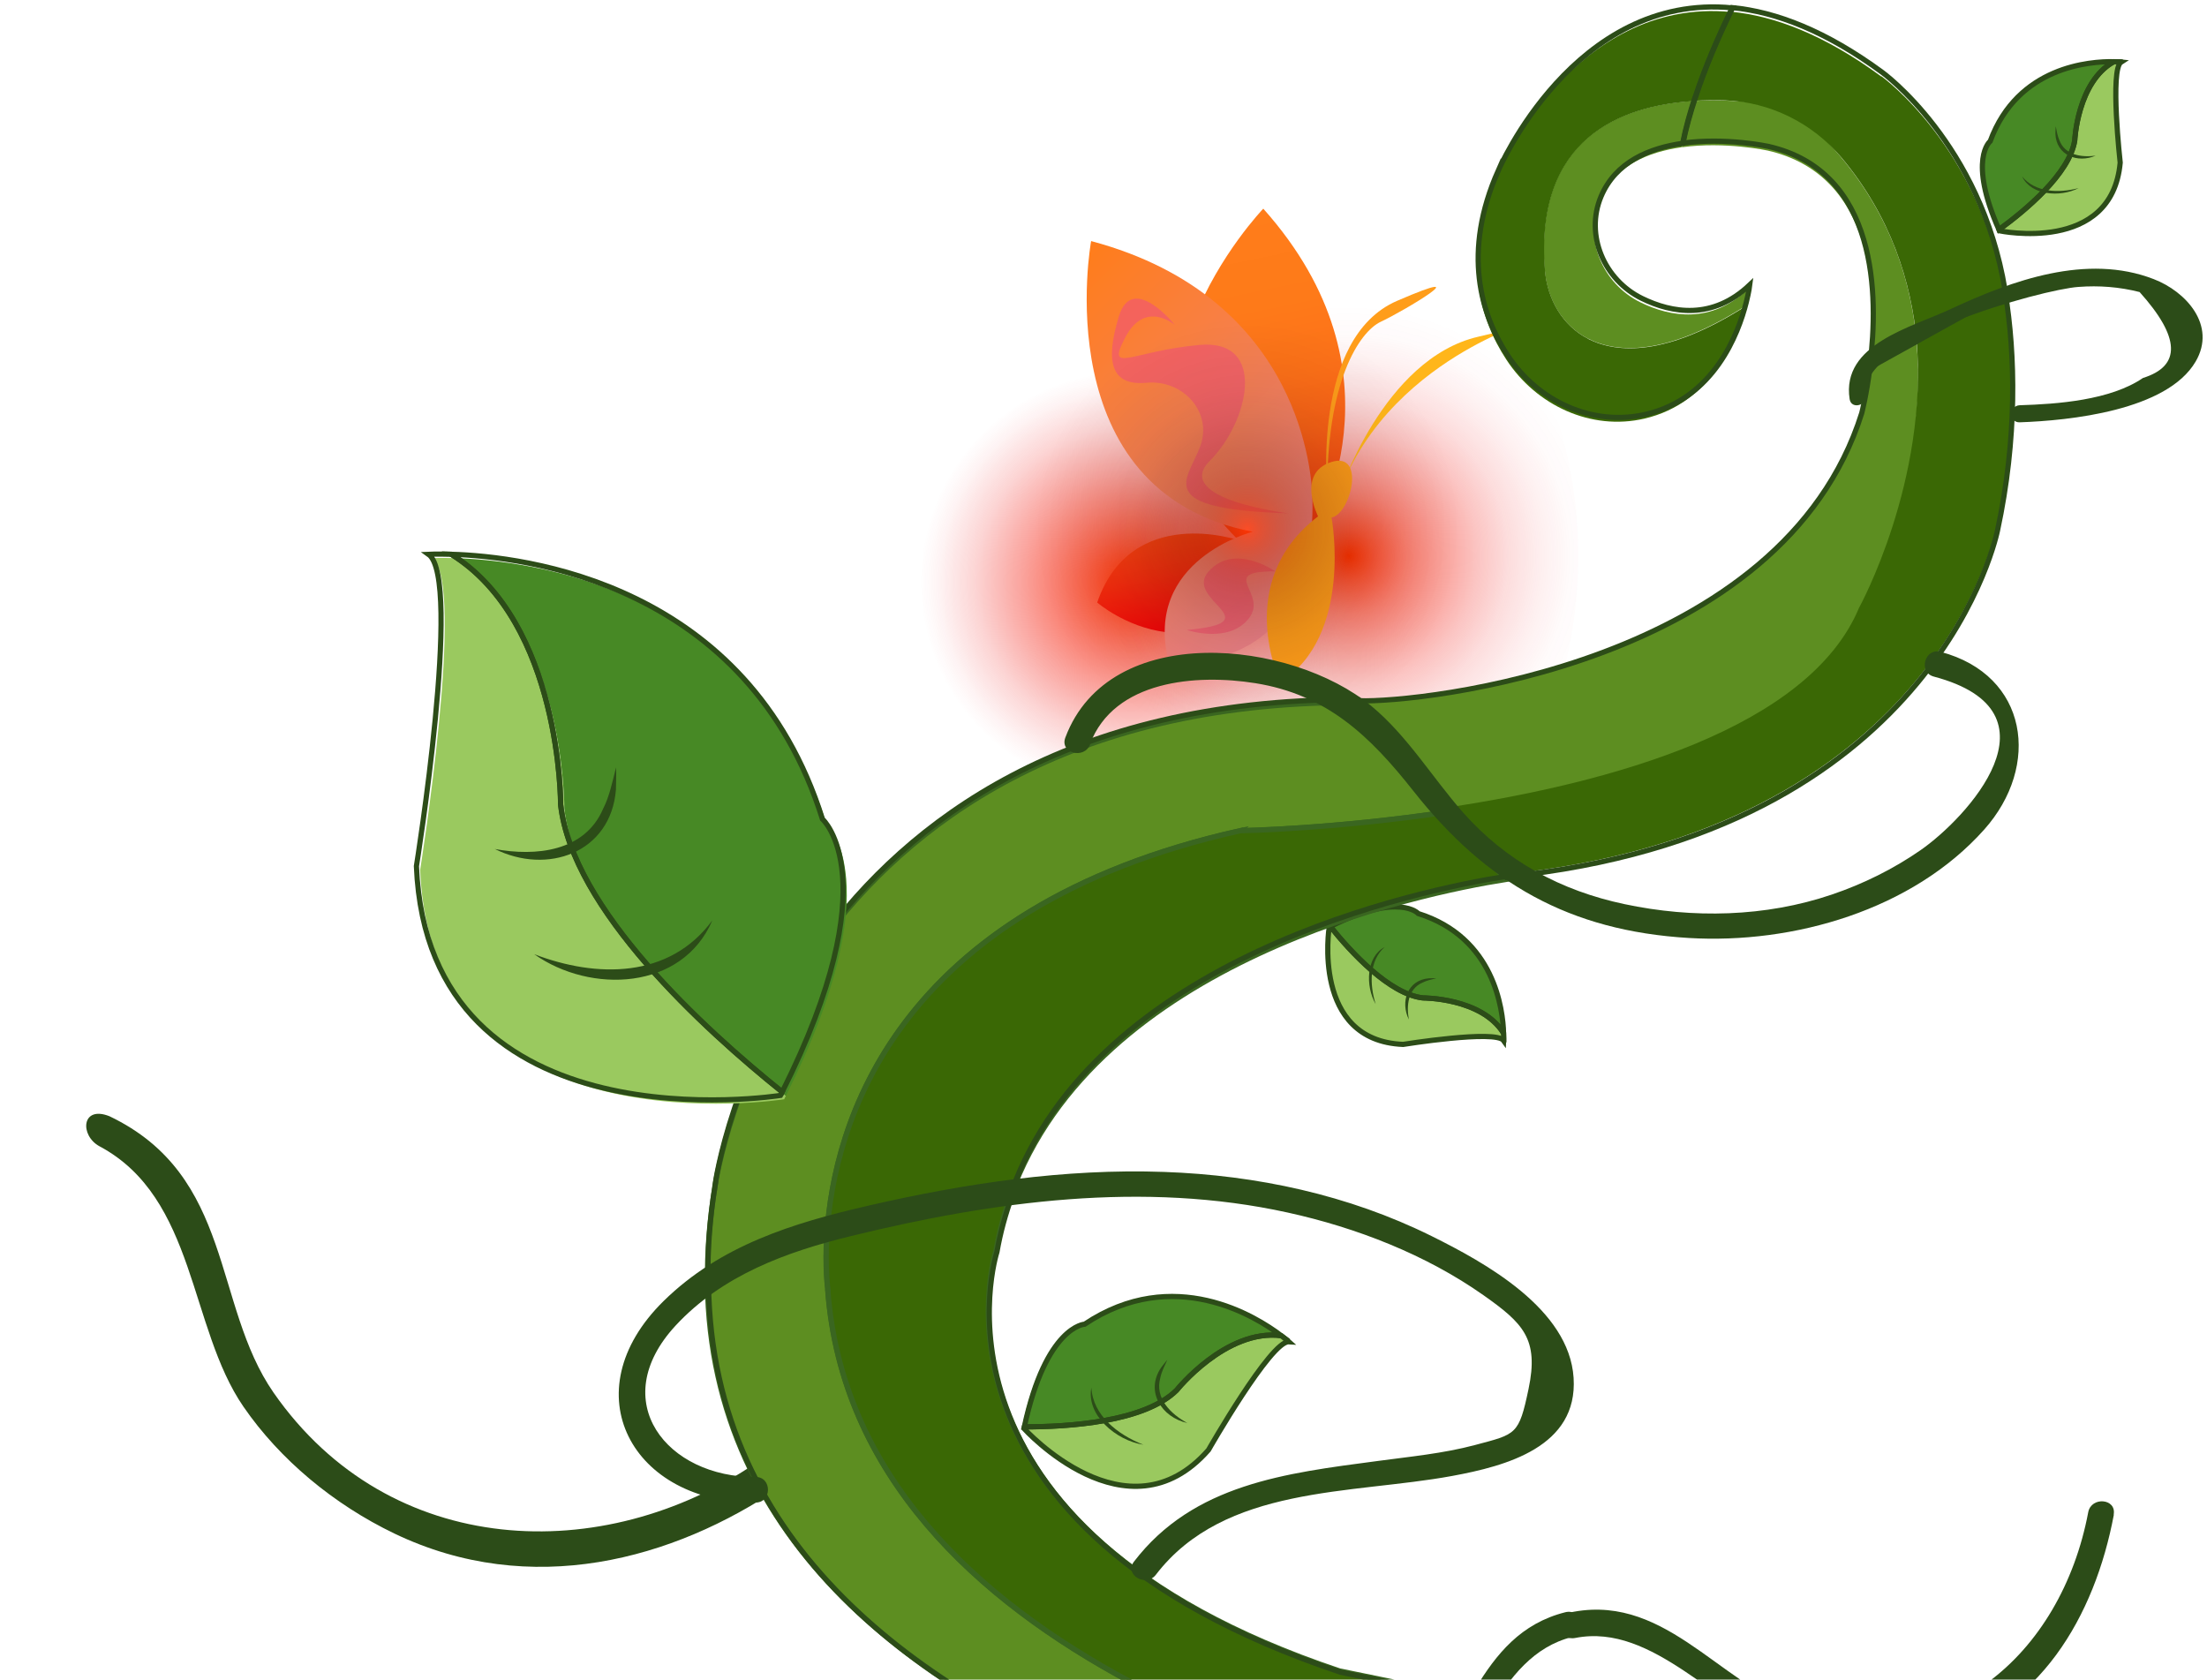 <svg width="318" height="242" viewBox="0 0 318 242" fill="none" xmlns="http://www.w3.org/2000/svg">
<path d="M112.542 214.195C96.996 224.778 76.462 230.364 56.856 220.972C48.069 216.757 40.31 210.282 35.086 202.691C27.204 191.253 28.276 172.61 14.351 165.169C11.478 163.635 11.705 159.213 15.773 160.832C33.748 169.419 30.597 187.956 39.418 200.658C56.189 224.765 87.015 225.686 108.898 210.807C111.355 209.133 115.013 212.473 112.522 214.163L112.542 214.195Z" fill="#2C4C18"/>
<path d="M304.579 218.242C301.834 232.841 293.844 246.732 278.561 250.532C271.708 252.232 264.225 251.964 257.507 249.707C247.38 246.312 238.256 233.795 227 236C224.679 236.456 222.5 233.5 225.5 232.5C239.5 229 247.465 242.491 258.748 246.227C280.178 253.304 297.011 238.432 300.885 217.894C301.318 215.586 304.995 215.897 304.552 218.233L304.579 218.242Z" fill="#2C4C18"/>
<path d="M169.212 200.347C169.212 200.347 176.266 191.497 184.277 192.482C184.989 193.021 185.379 193.369 185.379 193.369C182.788 193.203 173.799 208.957 173.799 208.957C162.087 222.337 147.211 205.866 147.211 205.866C147.228 205.788 147.244 205.711 147.267 205.627C153.51 205.631 164.58 204.944 169.218 200.34L169.212 200.347Z" fill="#9AC95F"/>
<path d="M169.212 200.347C164.569 204.958 153.511 205.644 147.261 205.633C150.408 191.084 155.957 190.836 155.957 190.836C168.792 182.256 180.685 189.761 184.277 192.481C176.266 191.497 169.212 200.347 169.212 200.347Z" fill="#478925"/>
<path d="M164.751 208.163C160.992 206.686 157.468 203.896 157.253 199.934C156.478 203.865 160.774 207.544 164.751 208.163Z" fill="#2C4C18"/>
<path d="M171.107 205.05C168.676 203.732 166.373 201.465 167.182 198.537C167.368 197.62 167.814 196.782 168.204 195.911C167.888 196.273 167.602 196.659 167.302 197.046C164.983 200.464 167.349 204.217 171.113 205.042L171.107 205.05Z" fill="#2C4C18"/>
<path d="M169.541 200.305C169.541 200.305 176.596 191.456 184.606 192.44C185.319 192.98 185.709 193.328 185.709 193.328C183.117 193.161 174.128 208.915 174.128 208.915C162.417 222.295 147.54 205.824 147.54 205.824C147.557 205.747 147.574 205.669 147.596 205.585C153.839 205.59 164.91 204.903 169.547 200.298L169.541 200.305Z" stroke="#2C4C18" stroke-width="0.75" stroke-miterlimit="10"/>
<path d="M169.541 200.304C164.898 204.916 153.84 205.602 147.59 205.591C150.737 191.042 156.285 190.794 156.285 190.794C169.12 182.214 181.014 189.719 184.605 192.439C176.595 191.455 169.541 200.304 169.541 200.304Z" stroke="#2C4C18" stroke-width="0.75" stroke-miterlimit="10"/>
<path d="M204.848 143.614C204.848 143.614 213.295 143.574 216.471 148.692C216.491 149.359 216.471 149.749 216.471 149.749C215.355 148.164 201.989 150.31 201.989 150.31C188.728 149.762 191.343 133.404 191.343 133.404C191.396 133.378 191.449 133.351 191.508 133.325C194.427 136.957 200.008 143.072 204.855 143.614L204.848 143.614Z" fill="#9AC95F"/>
<path d="M204.848 143.613C199.994 143.072 194.421 136.963 191.502 133.325C201.434 128.345 204.175 131.456 204.175 131.456C215.17 134.903 216.372 145.33 216.471 148.692C213.295 143.574 204.848 143.613 204.848 143.613Z" fill="#478925"/>
<path d="M198.216 144.678C197.315 141.801 197.288 138.446 199.492 136.468C196.843 137.857 196.715 142.076 198.216 144.678Z" fill="#2C4C18"/>
<path d="M203.001 146.917C202.629 144.886 202.87 142.486 204.951 141.586C205.571 141.265 206.267 141.133 206.956 140.951C206.597 140.938 206.239 140.951 205.874 140.958C202.801 141.21 201.726 144.342 203.007 146.917L203.001 146.917Z" fill="#2C4C18"/>
<path d="M205.027 143.786C205.027 143.786 213.473 143.746 216.65 148.864C216.669 149.531 216.65 149.921 216.65 149.921C215.533 148.336 202.167 150.482 202.167 150.482C188.906 149.934 191.522 133.576 191.522 133.576C191.574 133.55 191.627 133.524 191.687 133.497C194.606 137.129 200.186 143.245 205.033 143.786L205.027 143.786Z" stroke="#2C4C18" stroke-width="0.75" stroke-miterlimit="10"/>
<path d="M205.027 143.785C200.173 143.244 194.599 137.135 191.68 133.496C201.612 128.517 204.353 131.628 204.353 131.628C215.349 135.075 216.551 145.502 216.65 148.864C213.473 143.746 205.027 143.785 205.027 143.785Z" stroke="#2C4C18" stroke-width="0.75" stroke-miterlimit="10"/>
<path d="M298.76 20.425C298.76 20.425 299.125 11.986 304.39 9.059C305.057 9.071 305.445 9.109 305.445 9.109C303.808 10.148 305.311 23.602 305.311 23.602C304.128 36.821 287.915 33.425 287.915 33.425C287.891 33.371 287.867 33.317 287.843 33.256C291.611 30.515 297.987 25.234 298.76 20.418L298.76 20.425Z" fill="#9AC95F"/>
<path d="M298.76 20.425C297.986 25.247 291.617 30.522 287.843 33.263C283.345 23.103 286.584 20.515 286.584 20.515C290.554 9.697 301.027 8.997 304.39 9.059C299.125 11.986 298.76 20.425 298.76 20.425Z" fill="#478925"/>
<path d="M299.504 27.1C296.588 27.862 293.236 27.728 291.365 25.432C292.625 28.144 296.834 28.475 299.504 27.1Z" fill="#2C4C18"/>
<path d="M301.97 22.428C299.924 22.703 297.539 22.347 296.74 20.225C296.449 19.59 296.35 18.889 296.202 18.192C296.17 18.549 296.167 18.908 296.157 19.273C296.26 22.355 299.338 23.578 301.97 22.422L301.97 22.428Z" fill="#2C4C18"/>
<path d="M298.94 20.255C298.94 20.255 299.306 11.816 304.57 8.889C305.237 8.901 305.625 8.939 305.625 8.939C303.989 9.978 305.492 23.432 305.492 23.432C304.309 36.651 288.095 33.255 288.095 33.255C288.071 33.201 288.047 33.147 288.024 33.086C291.792 30.345 298.167 25.064 298.941 20.248L298.94 20.255Z" stroke="#2C4C18" stroke-width="0.75" stroke-miterlimit="10"/>
<path d="M298.94 20.255C298.166 25.077 291.797 30.352 288.023 33.093C283.525 22.933 286.763 20.345 286.763 20.345C290.734 9.527 301.207 8.827 304.569 8.889C299.305 11.816 298.94 20.255 298.94 20.255Z" stroke="#2C4C18" stroke-width="0.75" stroke-miterlimit="10"/>
<path d="M196.089 17.762C159.577 17.762 129.97 47.359 129.97 83.881C129.97 120.403 159.567 150 196.089 150" fill="url(#paint0_radial_3691_1427)"/>
<path d="M161.288 146.238C197.8 146.238 227.407 116.641 227.407 80.119C227.407 43.597 197.81 14 161.288 14" fill="url(#paint1_radial_3691_1427)"/>
<path d="M188.319 78.532C189.7 76.317 203.189 53.779 182.022 30.066C182.022 30.066 156.588 56.562 178.467 77.842C178.467 77.842 163.029 72.525 158.093 86.808C158.093 86.808 174.314 100.957 188.319 78.532Z" fill="url(#paint2_linear_3691_1427)"/>
<path d="M189.102 71.782C189.04 69.174 187.937 42.927 157.217 34.734C157.217 34.734 150.518 70.844 180.486 76.615C180.486 76.615 164.668 80.655 168.388 95.299C168.388 95.299 189.71 98.215 189.102 71.782Z" fill="url(#paint3_linear_3691_1427)"/>
<g style="mix-blend-mode:color-dodge" opacity="0.68">
<path d="M185.691 73.966C185.691 73.966 168.749 71.947 174.334 66.382C179.92 60.806 182.692 48.821 172.84 49.697C162.988 50.573 159.288 54.046 162.153 48.584C165.028 43.123 169.305 46.843 169.305 46.843C169.305 46.843 163.153 39.155 161.205 45.606C159.257 52.057 159.999 55.644 165.214 55.149C170.428 54.664 174.736 59.364 172.953 64.269C171.17 69.174 165.77 73.359 185.691 73.966Z" fill="#F05770"/>
</g>
<g style="mix-blend-mode:color-dodge" opacity="0.68">
<path d="M183.753 82.324C183.753 82.324 177.869 78.161 174.149 82.324C170.428 86.487 183.454 89.651 170.985 90.764C170.985 90.764 176.983 92.815 179.92 89.136C182.857 85.457 175.262 82.293 183.753 82.324Z" fill="#F05770"/>
</g>
<path d="M192.915 71.267C192.915 71.267 199.273 51.676 213.01 48.513C226.747 45.349 200.489 49.739 192.915 71.267Z" fill="#FFB61A"/>
<path d="M191.266 71.144C191.266 71.144 188.865 48.73 201.293 43.35C213.732 37.971 202.128 44.896 198.974 46.349C195.831 47.802 191.06 55.15 191.256 71.144H191.266Z" fill="#FF9D1A"/>
<path d="M184.485 98.278C184.485 98.278 177.518 83.861 189.916 74.4C189.916 74.4 186.762 68.207 191.802 66.578C196.841 64.95 194.646 74.06 191.863 74.565C191.863 74.565 195.027 91.62 184.485 98.288V98.278Z" fill="#FF9D1A"/>
<path style="mix-blend-mode:color-dodge" opacity="0.67" d="M179.714 118.053C202.81 118.053 221.533 99.33 221.533 76.234C221.533 53.138 202.81 34.415 179.714 34.415C156.618 34.415 137.895 53.138 137.895 76.234C137.895 99.33 156.618 118.053 179.714 118.053Z" fill="url(#paint4_radial_3691_1427)"/>
<path d="M178.786 119.677C178.786 119.677 192.228 119.452 208.785 116.952L195.712 101.256C195.138 101.256 194.831 101.215 194.831 101.215C112.621 101.276 103.011 171.007 103.011 171.007C102.212 175.863 101.884 180.453 101.946 184.838C106.577 182.543 112.478 179.941 119.158 177.667C120.162 162.565 128.461 130.865 178.786 119.657L178.786 119.677Z" fill="#5D8E21" stroke="#3A6620" stroke-width="0.75" stroke-miterlimit="10"/>
<path d="M178.787 119.678C128.461 130.866 120.163 162.565 119.159 177.688C127.15 174.983 136.268 172.77 145.633 172.257C157.886 138.181 204.851 128.632 216.88 126.727L208.765 116.973C192.229 119.452 178.767 119.698 178.767 119.698L178.787 119.678Z" fill="#3A6805" stroke="#3A6620" stroke-width="0.75" stroke-miterlimit="10"/>
<path d="M222.595 38.964C222.923 43.062 225.116 46.914 228.784 48.779C233.046 50.951 240.135 51.279 251.405 44.148C251.795 42.611 251.918 41.607 251.918 41.607C246.549 46.709 240.709 45.685 236.386 43.574C230.935 40.91 228.148 34.456 230.484 28.882C232.595 23.883 237.472 21.895 242.287 21.219C242.717 19.067 243.353 16.813 244.09 14.539C233.517 15.174 221.058 19.887 222.575 38.964L222.595 38.964Z" fill="#5D8E21"/>
<path d="M228.805 48.799C225.138 46.935 222.945 43.083 222.617 38.984C221.101 19.907 233.559 15.194 244.133 14.559C245.506 10.379 247.35 6.055 249.46 1.732C226.633 -0.502 215.712 25.153 215.712 25.153C210.446 36.997 213.212 45.972 217.044 51.812C221.367 58.43 229.256 62.098 236.94 60.315C246.776 58.02 250.28 48.738 251.427 44.189C240.157 51.32 233.068 50.971 228.805 48.82L228.805 48.799Z" fill="#3A6805"/>
<path d="M119.281 185.884C119.281 185.884 118.81 182.687 119.138 177.687C112.458 179.941 106.557 182.564 101.926 184.859C102.889 260.594 223.703 269.732 223.703 269.732L224.461 262.806C196.737 257.684 123.257 239.119 119.261 185.904L119.281 185.884Z" fill="#5D8E21" stroke="#3A6620" stroke-width="0.75" stroke-miterlimit="10"/>
<path d="M119.281 185.884C123.277 239.099 196.757 257.663 224.481 262.786L226.161 247.561L193.007 240.758C130.612 219.858 143.501 180.208 143.501 180.208C143.993 177.401 144.731 174.757 145.632 172.237C136.247 172.77 127.149 174.962 119.158 177.667C118.83 182.687 119.301 185.863 119.301 185.863L119.281 185.884Z" fill="#3A6805" stroke="#3A6620" stroke-width="0.75" stroke-miterlimit="10"/>
<path d="M267.922 88.142C267.922 88.142 277.963 69.905 276.16 49.394L269.295 53.205C268.803 57.139 268.107 59.803 268.107 59.803C256.693 96.072 204.421 101.543 195.712 101.236L208.786 116.932C231.756 113.469 260.689 105.682 267.943 88.101L267.922 88.142Z" fill="#5D8E21"/>
<path d="M267.9 87.486C260.667 105.047 231.713 112.854 208.743 116.317L216.857 126.07C218.66 125.783 219.685 125.66 219.685 125.66C279.314 118.345 287.633 76.073 287.633 76.073C290.481 62.815 290.215 50.746 288.739 41.771L276.137 48.758C277.941 69.249 267.9 87.506 267.9 87.506L267.9 87.486Z" fill="#3A6805"/>
<path d="M258.168 15.686C258.168 15.686 251.611 14.088 244.132 14.539C243.374 16.813 242.759 19.067 242.328 21.219C248.558 20.358 254.684 21.69 254.684 21.69C270.503 25.297 270.565 43.288 269.315 53.205L276.179 49.394C275.175 37.919 270.463 25.747 258.168 15.666L258.168 15.686Z" fill="#5D8E21"/>
<path d="M271.055 11.014C262.941 5.052 255.749 2.306 249.458 1.691C247.348 6.015 245.503 10.359 244.13 14.518C245.647 14.437 247.122 14.416 248.516 14.457C255.052 14.682 261.179 17.736 265.38 22.756C272.408 31.178 275.4 40.501 276.199 49.373L288.801 42.386C285.317 21.239 271.097 10.994 271.097 10.994L271.055 11.014Z" fill="#3A6805"/>
<path d="M119.302 177.851C112.622 180.105 106.72 182.728 102.089 185.023C103.052 260.758 223.867 269.896 223.867 269.896L224.625 262.971L226.305 247.746L193.151 240.943C130.756 220.042 143.645 180.392 143.645 180.392C144.137 177.585 144.874 174.942 145.776 172.421C136.391 172.954 127.293 175.147 119.302 177.851Z" stroke="#2C4C18" stroke-width="0.75" stroke-miterlimit="10"/>
<path d="M103.074 170.577C102.275 175.433 101.947 180.023 102.008 184.408C106.639 182.113 112.541 179.511 119.221 177.236C127.212 174.532 136.33 172.319 145.695 171.806C157.948 137.73 204.913 128.181 216.942 126.276L208.827 116.522L195.754 100.826C195.18 100.805 194.873 100.785 194.873 100.785C112.663 100.846 103.053 170.577 103.053 170.577L103.074 170.577Z" stroke="#2C4C18" stroke-width="0.75" stroke-miterlimit="10"/>
<path d="M81.311 116.481C81.311 116.481 81.434 90.273 65.554 80.416C63.484 80.355 62.275 80.416 62.275 80.416C67.193 83.879 60.533 125.353 60.533 125.353C62.234 166.499 112.99 158.384 112.99 158.384C113.072 158.221 113.154 158.057 113.236 157.872C101.966 148.815 82.991 131.5 81.311 116.46L81.311 116.481Z" fill="#9AC95F"/>
<path d="M81.311 116.48C82.992 131.541 101.946 148.835 113.236 157.892C128.686 127.074 119.035 118.57 119.035 118.57C108.339 84.453 75.984 80.723 65.554 80.416C81.434 90.272 81.311 116.48 81.311 116.48Z" fill="#478925"/>
<path d="M276.302 49.127L269.438 52.939C268.946 56.873 268.249 59.537 268.249 59.537C256.836 95.805 204.563 101.277 195.855 100.969L208.928 116.665L217.042 126.419C218.846 126.132 219.87 126.009 219.87 126.009C279.499 118.694 287.818 76.421 287.818 76.421C290.666 63.164 290.4 51.094 288.924 42.119L276.322 49.107L276.302 49.127Z" stroke="#2C4C18" stroke-width="0.75" stroke-miterlimit="10"/>
<path d="M244.254 13.944C243.496 16.218 242.881 18.473 242.451 20.624C248.68 19.764 254.807 21.096 254.807 21.096C270.626 24.702 270.687 42.693 269.437 52.61L276.302 48.799L288.904 41.812C285.42 20.665 271.2 10.42 271.2 10.42C263.085 4.457 255.893 1.711 249.602 1.096C247.492 5.42 245.648 9.764 244.275 13.924L244.254 13.944Z" stroke="#2C4C18" stroke-width="0.75" stroke-miterlimit="10" stroke-linecap="round"/>
<path d="M215.895 24.539C210.629 36.382 213.395 45.357 217.227 51.197C221.551 57.816 229.44 61.484 237.124 59.701C246.96 57.406 250.463 48.124 251.611 43.575C252 42.038 252.123 41.034 252.123 41.034C246.755 46.136 240.915 45.112 236.591 43.001C231.141 40.337 228.354 33.883 230.69 28.309C232.8 23.309 237.677 21.322 242.492 20.645C242.923 18.494 243.558 16.24 244.316 13.965C245.689 9.785 247.533 5.462 249.644 1.138C226.817 -1.096 215.895 24.559 215.895 24.559L215.895 24.539Z" stroke="#2C4C18" stroke-width="0.75" stroke-miterlimit="10"/>
<path d="M76.967 137.484C85.963 140.926 96.454 141.029 102.642 132.607C98.298 142.73 85.102 143.221 76.967 137.484Z" fill="#2C4C18"/>
<path d="M71.25 122.321C77.213 123.428 84.261 122.711 86.905 116.522C87.847 114.678 88.237 112.609 88.769 110.559C88.811 111.625 88.769 112.691 88.749 113.777C88.011 122.915 78.811 126.112 71.25 122.301L71.25 122.321Z" fill="#2C4C18"/>
<path d="M80.778 115.927C80.778 115.927 80.901 89.719 65.02 79.863C62.951 79.802 61.742 79.863 61.742 79.863C66.659 83.326 60 124.8 60 124.8C61.701 165.946 112.457 157.831 112.457 157.831C112.539 157.667 112.621 157.503 112.703 157.319C101.433 148.262 82.458 130.947 80.778 115.907L80.778 115.927Z" stroke="#2C4C18" stroke-width="0.75" stroke-miterlimit="10"/>
<path d="M80.779 115.927C82.46 130.988 101.414 148.282 112.704 157.339C128.154 126.521 118.503 118.017 118.503 118.017C107.807 83.9 75.452 80.171 65.022 79.863C80.902 89.719 80.779 115.927 80.779 115.927Z" stroke="#2C4C18" stroke-width="0.75" stroke-miterlimit="10"/>
<path d="M157.045 107.239C160.508 97.978 172.434 97.097 180.835 98.428C191.163 100.068 197.371 106.01 203.662 113.981C214.174 127.3 226.181 134.124 243.332 135.148C258.414 136.05 275.544 131.132 285.892 119.534C294.088 110.354 292.265 97.281 279.622 93.92C277.327 93.306 276.343 96.871 278.638 97.486C297.756 102.547 283.249 117.977 276.712 122.505C272.778 125.231 268.454 127.362 263.926 128.898C254.377 132.136 243.906 132.361 234.07 130.271C224.952 128.345 217.063 124.124 210.834 117.096C206.367 112.034 202.822 106.051 197.576 101.707C186.081 92.199 159.852 89.33 153.5 106.276C152.66 108.51 156.226 109.453 157.066 107.26L157.045 107.239Z" fill="#2C4C18"/>
<path d="M268.885 56.832C267.676 48.963 294.314 41.689 299.478 41.341C302.449 41.115 305.379 41.341 308.289 42.078C314.149 48.594 314.313 52.734 308.78 54.455C304.088 57.672 296.445 58.225 291.015 58.389C289.437 58.45 289.437 60.91 291.015 60.848C298.166 60.602 312.223 59.168 316.362 52.098C319.415 46.873 314.969 41.996 310.317 40.214C300.687 36.484 289.908 40.398 281.097 44.517C275.421 47.181 265.278 49.578 266.508 57.508C266.754 59.065 269.11 58.41 268.885 56.852L268.885 56.832Z" fill="#2C4C18"/>
<path d="M108.893 212.809C96.148 212.911 87.254 201.928 97.336 191.006C104.078 183.732 113.339 180.351 122.704 178.077C143.154 173.077 164.772 170.126 185.57 174.716C195.446 176.888 205.426 180.761 213.724 186.601C219.441 190.638 221.777 192.892 220.24 200.145C218.847 206.784 218.458 206.621 212.556 208.198C207.966 209.428 203.131 209.879 198.438 210.514C185.283 212.256 171.964 213.813 163.378 225.021C161.944 226.906 165.14 228.751 166.554 226.886C176.451 213.977 194.75 215.329 209.216 212.665C217.023 211.231 227.371 208.465 226.736 198.527C226.101 188.588 213.991 181.929 206.266 178.097C194.278 172.155 181.062 169.327 167.743 168.856C153.379 168.343 139.014 170.516 125.04 173.733C114.2 176.233 103.791 179.45 95.635 187.441C82.193 200.637 91.148 216.641 108.872 216.497C111.249 216.497 111.249 212.788 108.872 212.809L108.893 212.809Z" fill="#2C4C18"/>
<path d="M149.322 252.233C158.01 264.282 171.145 273.462 186.595 270.409C193.521 269.036 200.18 265.614 205.303 260.717C213.028 253.34 215.405 238.648 226.532 235.861C228.827 235.287 227.864 231.722 225.548 232.296C212.741 235.513 211.328 249.918 202.701 258.094C186.308 273.605 164.752 267.294 152.519 250.348C151.146 248.443 147.949 250.287 149.343 252.213L149.322 252.233Z" fill="#2C4C18"/>
<defs>
<radialGradient id="paint0_radial_3691_1427" cx="0" cy="0" r="1" gradientUnits="userSpaceOnUse" gradientTransform="translate(163.029 83.881) rotate(180) scale(52.269 52.269)">
<stop stop-color="#FF3300"/>
<stop offset="0.14" stop-color="#F92C0A" stop-opacity="0.72"/>
<stop offset="0.3" stop-color="#F42515" stop-opacity="0.42"/>
<stop offset="0.43" stop-color="#F0201D" stop-opacity="0.19"/>
<stop offset="0.53" stop-color="#ED1D22" stop-opacity="0.05"/>
<stop offset="0.58" stop-color="#ED1C24" stop-opacity="0"/>
</radialGradient>
<radialGradient id="paint1_radial_3691_1427" cx="0" cy="0" r="1" gradientUnits="userSpaceOnUse" gradientTransform="translate(194.347 80.119) rotate(-180) scale(52.269)">
<stop stop-color="#FF3300"/>
<stop offset="0.07" stop-color="#FB2E06" stop-opacity="0.81"/>
<stop offset="0.16" stop-color="#F7290E" stop-opacity="0.6"/>
<stop offset="0.26" stop-color="#F42514" stop-opacity="0.42"/>
<stop offset="0.35" stop-color="#F1221A" stop-opacity="0.27"/>
<stop offset="0.44" stop-color="#EF1F1E" stop-opacity="0.15"/>
<stop offset="0.53" stop-color="#EE1D21" stop-opacity="0.07"/>
<stop offset="0.61" stop-color="#ED1C23" stop-opacity="0.02"/>
<stop offset="0.69" stop-color="#ED1C24" stop-opacity="0"/>
</radialGradient>
<linearGradient id="paint2_linear_3691_1427" x1="168.178" y1="32.865" x2="179.882" y2="89.446" gradientUnits="userSpaceOnUse">
<stop stop-color="#FF7D1A"/>
<stop offset="0.24" stop-color="#FE7A19"/>
<stop offset="0.42" stop-color="#FD7018"/>
<stop offset="0.57" stop-color="#FB6116"/>
<stop offset="0.71" stop-color="#F84B12"/>
<stop offset="0.84" stop-color="#F42E0E"/>
<stop offset="0.96" stop-color="#F00C09"/>
<stop offset="1" stop-color="#EF0008"/>
</linearGradient>
<linearGradient id="paint3_linear_3691_1427" x1="147.19" y1="44.761" x2="188.051" y2="85.622" gradientUnits="userSpaceOnUse">
<stop stop-color="#FF7D1A"/>
<stop offset="0.49" stop-color="#F68052"/>
<stop offset="1" stop-color="#EF838B"/>
</linearGradient>
<radialGradient id="paint4_radial_3691_1427" cx="0" cy="0" r="1" gradientUnits="userSpaceOnUse" gradientTransform="translate(179.724 76.234) rotate(180) scale(41.819 41.819)">
<stop stop-color="#FF3300"/>
<stop offset="0.04" stop-color="#DB2B00" stop-opacity="0.86"/>
<stop offset="0.1" stop-color="#AD2200" stop-opacity="0.68"/>
<stop offset="0.16" stop-color="#841A00" stop-opacity="0.52"/>
<stop offset="0.23" stop-color="#601300" stop-opacity="0.38"/>
<stop offset="0.31" stop-color="#420D00" stop-opacity="0.26"/>
<stop offset="0.39" stop-color="#290800" stop-opacity="0.16"/>
<stop offset="0.48" stop-color="#170400" stop-opacity="0.09"/>
<stop offset="0.59" stop-color="#090100" stop-opacity="0.04"/>
<stop offset="0.73" stop-color="#020000" stop-opacity="0"/>
<stop offset="1" stop-opacity="0"/>
</radialGradient>
</defs>
</svg>
